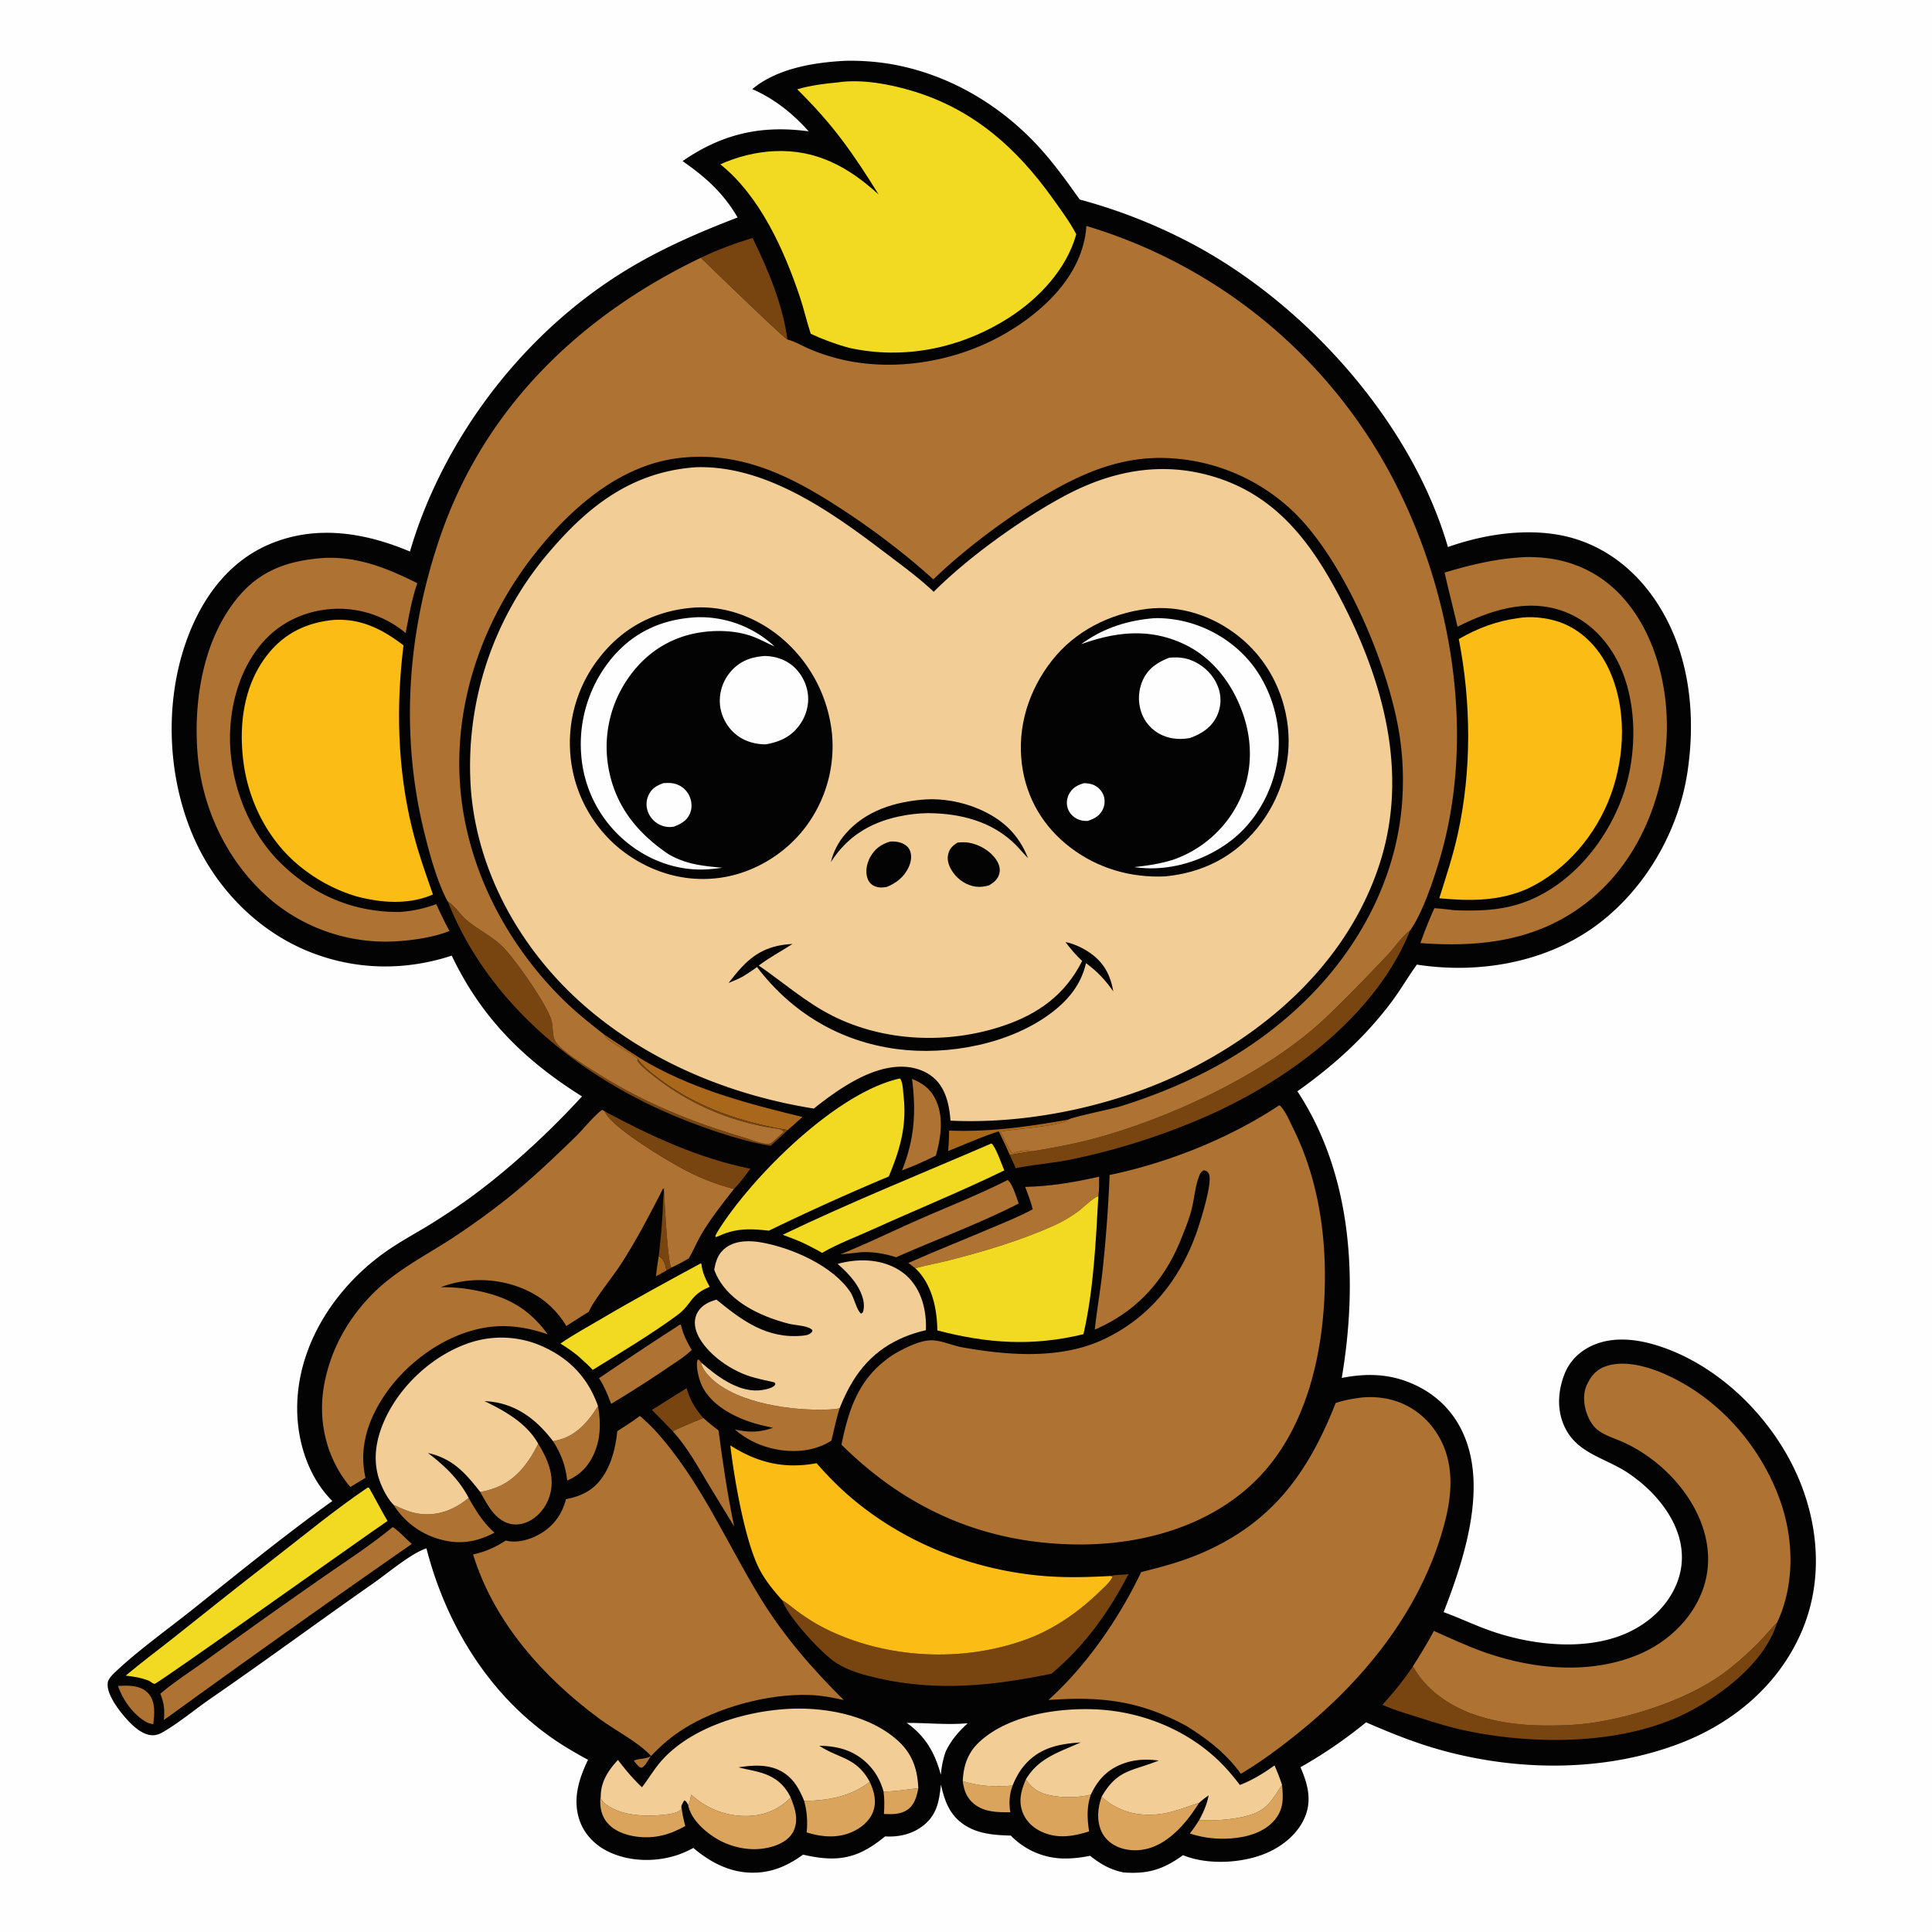 <svg version="1.1" xmlns="http://www.w3.org/2000/svg" style="display: block;" viewBox="0 0 2048 2048" width="1024" height="1024">
<path transform="translate(0,0)" fill="rgb(254,254,254)" d="M 0 0 L 2048 0 L 2048 2048 L 0 2048 L 0 0 z"/>
<path transform="translate(0,0)" fill="rgb(3,3,3)" d="M 896.059 64.454 A 259.458 259.458 0 0 1 943.221 67.73 C 1005.34 78.207 1061.47 111.449 1103.35 158.097 C 1118.42 174.893 1131.49 193.118 1144.54 211.5 A 570.941 570.941 0 0 1 1269.85 261.764 C 1387.79 326.589 1496.91 449.374 1534.86 579.852 C 1570.36 567.414 1610.12 560.748 1647.6 566.217 C 1689.57 572.34 1724.87 595.693 1749.88 629.468 C 1789.91 683.511 1798.57 753.128 1788.81 818.217 C 1779.29 881.746 1743.43 943.518 1691.36 981.531 C 1637.69 1020.71 1566.83 1032.6 1501.97 1022.52 C 1492.75 1035.16 1484.94 1048.83 1475.57 1061.43 C 1447.62 1098.97 1413.37 1129.86 1375.29 1156.79 C 1433.82 1245.82 1439.6 1358.38 1422.32 1460.67 C 1446.46 1455.97 1469.6 1455.95 1492.79 1465.01 C 1519.78 1475.55 1540.07 1494.26 1551.65 1520.9 C 1576.62 1578.32 1551.79 1653.63 1530.32 1708.94 C 1548.04 1715.37 1564.98 1723.66 1582.88 1729.7 C 1625.08 1743.93 1678.94 1749.81 1721 1732.6 C 1745.71 1722.48 1767.14 1703.94 1777.31 1678.87 C 1796.22 1632.25 1763.97 1587.11 1726.21 1561.68 C 1700.92 1544.65 1669.9 1540.79 1657.22 1509.47 C 1650.12 1491.94 1651.91 1472.34 1659.04 1455.14 C 1664.84 1441.15 1676.58 1430.82 1690.47 1425.22 C 1717.56 1414.32 1749.51 1422.16 1775.26 1433.12 C 1834.42 1458.3 1884.88 1512.48 1908.59 1572.03 C 1928.86 1622.92 1931.53 1679.8 1909.38 1730.53 C 1885.23 1785.87 1838.29 1825.62 1782.6 1847.34 C 1702.56 1878.57 1609.71 1877.98 1527.51 1855.15 C 1500.02 1847.52 1474.23 1837.14 1448.12 1825.74 C 1425.85 1843.81 1403.54 1859.23 1378.56 1873.32 C 1385.98 1890.5 1390.92 1907.53 1383.39 1925.86 C 1376.01 1943.83 1359.54 1957.16 1341.98 1964.55 C 1316.48 1975.28 1279.82 1977.16 1254.02 1966.56 C 1233 1981.78 1216.85 1986.78 1190.96 1984.86 C 1176.83 1981.96 1166.77 1976.07 1155.53 1967.21 C 1146.61 1969.03 1137.33 1970.19 1128.22 1970.09 A 79.567 79.567 0 0 1 1071.54 1945.82 C 1054.99 1945.32 1038.1 1944.28 1023.63 1935.33 C 1006.93 1924.99 1001.53 1909.8 997.407 1891.78 C 995.68 1908.13 993.601 1922.41 980.368 1933.81 C 968.59 1943.96 953.479 1947.58 938.273 1946.66 C 933.28 1950.7 928.2 1954.51 922.749 1957.92 C 898.853 1972.87 877.753 1971.99 851.25 1966.01 C 837.225 1976.16 822.514 1983.36 805.027 1984.84 C 778.022 1987.13 755.119 1975.97 734.997 1958.92 A 111.709 111.709 0 0 1 720.759 1965.43 C 697.238 1974.09 668.629 1973.95 645.754 1963.24 C 631.238 1956.45 619.313 1944.56 614.189 1929.16 C 606.836 1907.06 613.681 1885.49 623.355 1865.41 C 616.638 1861.98 610.101 1858.12 603.613 1854.28 C 525.217 1807.82 474.326 1728.16 452.045 1641.29 C 435.329 1646.86 411.355 1667.41 395.798 1678.29 C 338.366 1718.45 281.936 1760.13 224.231 1799.87 C 207.367 1811.48 190.912 1825.38 173.391 1835.74 C 169.387 1838.1 165.324 1839.75 160.599 1839.39 C 149.476 1838.56 139.139 1828.02 132.222 1819.99 C 125.047 1811.66 112.587 1795.21 114.233 1783.69 C 114.87 1779.22 120.114 1774.39 123.318 1771.37 C 146.66 1749.36 178.555 1726.51 204.202 1706.05 C 252.917 1667.2 301.651 1627.4 352.313 1591.14 C 328.484 1567.55 316.467 1532.6 315.157 1499.51 C 312.441 1430.86 352.516 1367.51 406.743 1328.4 C 421.777 1317.56 437.94 1308.81 453.792 1299.27 A 720.171 720.171 0 0 0 497.899 1269.94 C 540.099 1239.12 581.647 1200.75 616.952 1162.23 C 555.78 1123.9 510.313 1079 478.871 1013.03 C 429.229 1029.24 377.304 1028.49 328.501 1009.14 C 272.771 987.043 227.986 940.709 204.525 885.827 C 176.061 819.242 173.99 736.497 201.474 669.195 C 218.05 628.608 245.554 593.449 286.89 576.387 C 335.98 556.123 387.189 564.681 434.587 584.659 C 440.581 563.932 448.282 543.23 457.062 523.522 C 500.177 426.743 574.104 340.635 664.942 285.609 C 702.18 263.051 741.364 246.109 781.889 230.546 C 766.938 204.677 747.815 187.639 723.56 170.787 C 765.33 141.869 807.063 132.352 857.221 139.241 C 840.441 120.302 820.744 104.647 797.452 94.48 C 823.805 72.43 862.844 66.146 896.059 64.454 z"/>
<path transform="translate(0,0)" fill="rgb(174,114,51)" d="M 690.161 1861.46 C 686.956 1865.31 684.803 1871.38 680.462 1873.86 C 677.143 1873.5 676.381 1871.69 674.157 1869.3 C 673.328 1868.39 672.638 1867.36 671.909 1866.38 C 677.909 1863.58 683.733 1865.27 690.161 1861.46 z"/>
<path transform="translate(0,0)" fill="rgb(169,103,28)" d="M 698.252 1331.38 C 704.396 1335.54 704.951 1339.91 706.478 1346.77 L 695.417 1352.93 C 695.995 1345.73 697.244 1338.53 698.252 1331.38 z"/>
<path transform="translate(0,0)" fill="rgb(120,69,16)" d="M 698.252 1331.38 A 716.868 716.868 0 0 0 702.194 1288.93 C 702.77 1280.13 702.745 1271.28 703.824 1262.53 C 704.645 1274.08 707.671 1339.46 711.764 1343.66 L 706.478 1346.77 C 704.951 1339.91 704.396 1335.54 698.252 1331.38 z"/>
<path transform="translate(0,0)" fill="rgb(219,164,93)" d="M 936.577 1899.03 C 949.075 1899.21 961.071 1896.82 973.46 1895.69 C 971.799 1904.26 969.424 1913.43 961.702 1918.58 C 954.327 1923.51 945.49 1923.24 937 1922.91 C 937.534 1914.73 937.705 1907.18 936.577 1899.03 z"/>
<path transform="translate(0,0)" fill="rgb(169,103,28)" d="M 1006.12 1198.45 C 1049.33 1200.19 1089.96 1194.3 1132.38 1186.86 C 1122.01 1194.49 1076.17 1196.19 1060.57 1199.64 C 1064.31 1207.05 1067.67 1215.28 1072.6 1221.95 C 1074.59 1222.5 1073.68 1222.62 1075.08 1222.04 C 1080.13 1219.95 1089.54 1218.73 1094.8 1220.34 C 1086.73 1221.65 1078.49 1222.68 1070.52 1224.5 A 705.265 705.265 0 0 0 1058.71 1199.31 C 1040.42 1205 1022.84 1213.23 1004.96 1220.14 C 1005.79 1212.93 1005.92 1205.7 1006.12 1198.45 z"/>
<path transform="translate(0,0)" fill="rgb(174,114,51)" d="M 125.123 1787.15 C 130.208 1786.89 135.522 1786.68 140.595 1787.29 C 147.42 1788.1 154.136 1790.77 158.368 1796.4 C 164.917 1805.12 163.865 1817.58 162.361 1827.75 C 159.775 1827.25 157.421 1826.7 155.097 1825.42 C 141.546 1817.97 129.82 1801.66 125.123 1787.15 z"/>
<path transform="translate(0,0)" fill="rgb(219,164,93)" d="M 1020.59 1887.97 C 1039.41 1893.81 1053.88 1894.27 1073.41 1892.8 C 1069.87 1902.51 1069.46 1910.87 1070.95 1921.02 C 1057.67 1921.22 1043.54 1921.04 1032.6 1912.29 C 1024.73 1906 1021.71 1897.7 1020.59 1887.97 z"/>
<path transform="translate(0,0)" fill="rgb(254,254,254)" d="M 961.21 1826.35 C 982.726 1826.22 1004.27 1828.68 1025.75 1826.75 C 1015.91 1835.93 1008.61 1844.07 1002.66 1856.26 C 999.602 1864.54 998.133 1872.5 997.289 1881.24 C 991.132 1858.14 980.97 1840.37 961.21 1826.35 z"/>
<path transform="translate(0,0)" fill="rgb(120,69,16)" d="M 727.812 1471.53 C 731.663 1484.42 736.739 1493.05 745.624 1503.15 C 734.887 1507.72 723.495 1511.89 713.154 1517.24 A 1264.27 1264.27 0 0 0 691.082 1494.59 L 727.812 1471.53 z"/>
<path transform="translate(0,0)" fill="rgb(174,114,51)" d="M 633.875 1490.42 C 637.767 1511.13 636.385 1532.91 624.236 1550.83 C 618.356 1559.5 610.763 1565.34 601.217 1569.47 C 599.64 1553.96 594.675 1540.79 586.201 1527.68 A 98.102 98.102 0 0 0 590.993 1526.67 C 610.808 1522.03 623.631 1506.99 633.875 1490.42 z"/>
<path transform="translate(0,0)" fill="rgb(219,164,93)" d="M 636.869 1901.9 C 637.199 1906.64 636.94 1908.2 640.737 1911.37 C 657.491 1925.38 685.143 1925.93 705.703 1923.52 C 710.586 1922.95 717.917 1921.86 721.581 1918.46 L 722.415 1914.19 C 722.864 1921.6 724.561 1928.51 726.426 1935.67 C 710.107 1944.85 694.031 1949.36 675.175 1946.96 C 663.11 1945.42 649.929 1940.75 642.473 1930.64 C 636.365 1922.36 635.38 1911.81 636.869 1901.9 z"/>
<path transform="translate(0,0)" fill="rgb(219,164,93)" d="M 1358.99 1891.99 C 1360.41 1905.98 1360.85 1917.61 1351.29 1929.14 C 1340.28 1942.42 1321.91 1947.54 1305.35 1948.77 C 1290.23 1949.9 1275.68 1948.33 1261.28 1943.6 C 1264.85 1939.08 1267.98 1934.46 1271.07 1929.6 C 1285.76 1930.05 1302.46 1929.26 1316.83 1926.15 C 1341.3 1920.84 1346.48 1911.65 1358.99 1891.99 z"/>
<path transform="translate(0,0)" fill="rgb(174,114,51)" d="M 966.793 1143.7 C 977.166 1147.82 985.366 1153.5 990.783 1163.53 C 1000.91 1182.27 997.603 1205.46 992.106 1224.99 C 987.334 1227.36 982.463 1229.56 977.63 1231.81 C 970.609 1235.11 963.439 1237.91 956.199 1240.69 C 969.466 1207.53 971.263 1178.74 966.793 1143.7 z"/>
<path transform="translate(0,0)" fill="rgb(174,114,51)" d="M 496.794 1587.81 C 504.644 1601.69 512.158 1614.03 524.222 1624.7 C 503.526 1635.44 485.106 1637.85 462.614 1630.64 A 84.509 84.509 0 0 1 417.27 1595.27 C 427.275 1599.67 435.34 1603.78 446.444 1604.87 C 465.699 1606.78 482.171 1599.96 496.794 1587.81 z"/>
<path transform="translate(0,0)" fill="rgb(174,114,51)" d="M 713.154 1517.24 C 723.495 1511.89 734.887 1507.72 745.624 1503.15 C 750.803 1507.82 756.054 1512.14 761.653 1516.3 C 766.203 1550.49 771.115 1584.41 778.27 1618.17 L 751.009 1573.43 C 739.571 1554.43 728.279 1533.64 713.154 1517.24 z"/>
<path transform="translate(0,0)" fill="rgb(120,69,16)" d="M 641.235 1178.23 C 689.829 1204.31 741.017 1228.01 795.37 1238.88 C 790.195 1245.99 784.309 1254.13 778.064 1260.32 C 761.533 1256.18 746.093 1250.21 730.782 1242.7 C 711.907 1233.43 646.778 1194.59 641.235 1178.23 z"/>
<path transform="translate(0,0)" fill="rgb(169,103,28)" d="M 640.811 1096.94 C 657.19 1107.5 673.019 1119.08 690.091 1128.52 C 740.351 1156.3 795.282 1170.59 850.628 1184.05 L 835.107 1197.91 C 830.509 1197.25 825.956 1196.34 821.402 1195.43 C 776.682 1186.52 734.648 1170.89 698.039 1143.09 C 690.285 1137.2 681.489 1130.58 676.024 1122.41 C 668.861 1116.32 659.248 1111.69 651.37 1106.34 C 648.318 1104.27 641.521 1100.66 640.811 1096.94 z"/>
<path transform="translate(0,0)" fill="rgb(219,164,93)" d="M 921.954 1888.82 C 926.701 1898.9 929.598 1909.81 925.431 1920.68 C 921.513 1930.9 912.401 1938.01 902.617 1942.24 C 887.332 1948.85 870.571 1947.33 855.087 1942.44 C 856.259 1930.75 855.526 1920.47 852.469 1909.09 C 878.107 1908.56 901.236 1904.77 921.954 1888.82 z"/>
<path transform="translate(0,0)" fill="rgb(219,164,93)" d="M 1087.46 1886.22 C 1094.18 1896.45 1102.12 1900.91 1114.06 1903.28 A 101.925 101.925 0 0 0 1156.34 1902.45 C 1151.79 1915.4 1152.46 1927.99 1154.49 1941.35 C 1138.73 1946.35 1122.97 1949.19 1106.98 1942.93 C 1096.92 1939 1088.35 1931.95 1084.28 1921.75 C 1079.25 1909.15 1082.46 1898.08 1087.46 1886.22 z"/>
<path transform="translate(0,0)" fill="rgb(174,114,51)" d="M 721.085 1403.95 L 721.882 1404.69 C 724.182 1414.29 728.132 1422.59 733.272 1430.98 C 725.874 1438.25 716.466 1443.9 707.91 1449.74 C 688.204 1463.18 668.277 1475.86 647.84 1488.16 C 644.239 1478.64 640.612 1469.48 634.977 1460.96 A 4517.14 4517.14 0 0 1 721.085 1403.95 z"/>
<path transform="translate(0,0)" fill="rgb(219,164,93)" d="M 1167.76 1904.74 C 1184.02 1919.03 1202.1 1924.83 1223.7 1923.55 C 1241.02 1922.51 1254.72 1916.3 1270.94 1911.3 C 1260.47 1928.1 1246.16 1945.77 1228.35 1955.07 C 1215.92 1961.57 1201.19 1963.4 1187.78 1958.87 C 1178.94 1955.88 1171.39 1949.89 1167.53 1941.26 C 1162.31 1929.56 1163.53 1916.47 1167.76 1904.74 z"/>
<path transform="translate(0,0)" fill="rgb(174,114,51)" d="M 570.476 1530.3 C 580.131 1545.73 587.701 1563.12 583.711 1581.76 C 581.17 1593.63 573.671 1604.95 563.184 1611.22 C 556.305 1615.34 548.233 1617.22 540.351 1615.22 C 524.994 1611.3 517.099 1595.98 510.002 1583.25 L 509.019 1581.47 C 514.258 1580.73 519.607 1579.12 524.586 1577.34 C 546.523 1569.5 560.668 1550.58 570.476 1530.3 z"/>
<path transform="translate(0,0)" fill="rgb(219,164,93)" d="M 729.517 1913.25 C 731.537 1909.85 731.966 1906.12 732.656 1902.29 A 84.444 84.444 0 0 0 791.499 1925.03 C 809.681 1924.79 825.467 1918.54 838.166 1905.44 C 842.567 1916.54 846.668 1928.21 841.655 1939.95 C 838.145 1948.17 830.558 1953.21 822.423 1956.2 C 804.077 1962.96 783.144 1960.73 765.727 1952.35 C 751.305 1945.42 733.58 1930.86 729.68 1914.56 C 729.577 1914.13 729.571 1913.68 729.517 1913.25 z"/>
<path transform="translate(0,0)" fill="rgb(120,69,16)" d="M 742.934 273.23 C 760.349 264.836 779.265 257.86 797.748 252.211 C 814.372 286.364 829.526 322.036 834.708 359.913 C 830.62 358.294 750.063 280.307 742.934 273.23 z"/>
<path transform="translate(0,0)" fill="rgb(174,114,51)" d="M 1068.08 1250.89 C 1073.14 1254.04 1077.57 1269.75 1079.91 1275.76 C 1038.03 1297.17 992.96 1313.67 949.95 1332.77 C 937.671 1328.85 925.655 1326.78 912.76 1327.37 A 450.344 450.344 0 0 1 891.002 1329.57 C 919.52 1318.2 946.978 1304.59 975.078 1292.28 C 1005.98 1278.75 1038.01 1266.15 1068.08 1250.89 z"/>
<path transform="translate(0,0)" fill="rgb(120,69,16)" d="M 474.71 955.631 C 482.509 960.324 487.463 969.369 494.471 975.204 C 506.051 984.846 519.71 991.592 531.025 1001.83 C 544.036 1013.6 580.358 1065.39 584.658 1081.95 C 586.307 1088.3 585.473 1095.92 587.828 1101.98 C 591.988 1112.69 622.109 1130.63 632.646 1137.32 C 682.058 1168.67 732.711 1189.22 788.597 1205.81 C 795.188 1207.77 809.602 1213.76 816.035 1212.32 C 818.953 1211.67 827.618 1202.3 830.796 1199.94 C 828.679 1197.11 826.46 1196.79 823.016 1196.32 A 268.983 268.983 0 0 1 693.972 1141.46 C 687.742 1136.48 680.815 1131.46 675.879 1125.16 C 675.681 1122.95 675.48 1123.84 676.024 1122.41 C 681.489 1130.58 690.285 1137.2 698.039 1143.09 C 734.648 1170.89 776.682 1186.52 821.402 1195.43 C 825.956 1196.34 830.509 1197.25 835.107 1197.91 A 750.225 750.225 0 0 1 816.866 1214.63 C 783.82 1209.27 739.276 1193.53 708.158 1179.99 C 607.179 1136.09 515.948 1059.98 474.71 955.631 z"/>
<path transform="translate(0,0)" fill="rgb(174,114,51)" d="M 1086.68 1258.17 C 1113.01 1257.66 1139.47 1253.19 1165.09 1247.32 C 1165.05 1254.15 1165.35 1261.25 1164.29 1267.99 C 1158.59 1269.66 1147.79 1280.68 1142.19 1284.64 C 1134.78 1289.88 1126.63 1294.89 1118.36 1298.63 C 1082.89 1314.65 1044.24 1326.26 1006.55 1335.86 C 994.507 1338.93 982.215 1341.16 970.218 1344.38 L 962.923 1338.79 C 992.134 1325.81 1022.02 1314.05 1051.45 1301.51 C 1065.97 1295.31 1080.95 1289.48 1094.77 1281.83 C 1092.66 1273.67 1089.77 1266 1086.68 1258.17 z"/>
<path transform="translate(0,0)" fill="rgb(174,114,51)" d="M 819.403 1513.45 A 254.754 254.754 0 0 1 805.637 1510.35 C 783.303 1504.71 756.534 1492.23 745.003 1470.86 C 741.383 1464.15 737.079 1448.7 739.469 1441.39 L 740.858 1441.22 L 743.287 1444.29 C 743.529 1450.02 750.19 1457.61 754.226 1461.39 C 782.857 1488.19 840.748 1495.69 878.246 1494.15 C 882.28 1493.98 886.154 1493.81 890.065 1492.74 C 886.549 1504 884.088 1515.64 881.337 1527.1 C 871.2 1533.79 858.537 1537.3 846.479 1537.98 C 822.437 1539.34 797.091 1531.36 779.102 1515.28 C 793.561 1518.61 805.446 1518.53 819.403 1513.45 z"/>
<path transform="translate(0,0)" fill="rgb(242,218,34)" d="M 742.916 1339.16 L 743.485 1339.74 C 744.514 1348.85 747.996 1356.16 752.299 1364.13 C 731.335 1372.61 733.513 1382.64 717.966 1394.1 C 690.935 1414.04 657.149 1434.33 628.337 1452.13 C 624.331 1447.83 619.997 1443.93 615.653 1439.98 C 609.135 1433.95 601.573 1428.91 594.052 1424.23 C 607.563 1414.86 622.1 1407.03 636.253 1398.69 C 671.404 1377.95 707.038 1358.59 742.916 1339.16 z"/>
<path transform="translate(0,0)" fill="rgb(242,218,34)" d="M 1051.02 1212.08 C 1055.72 1216.1 1061.86 1234.32 1064.59 1240.68 C 1018.69 1263.05 970.861 1282.43 924.344 1303.55 C 906.676 1311.57 888.24 1318.34 871.446 1328.11 C 865.579 1324.58 859.351 1321.58 853.267 1318.45 C 845.627 1314.79 837.605 1311.92 829.694 1308.9 C 902.265 1274.04 977.162 1243.97 1051.02 1212.08 z"/>
<path transform="translate(0,0)" fill="rgb(174,114,51)" d="M 416.212 1618.77 C 420.797 1620.93 431.572 1632.52 436.589 1636.61 A 15763.1 15763.1 0 0 0 184.461 1815.57 L 173.667 1823.25 C 174.806 1812.75 173.903 1805.21 169.945 1795.4 C 185.301 1782.43 202.952 1771.21 219.27 1759.39 A 7228.88 7228.88 0 0 1 340.734 1673.05 C 365.937 1655.39 392.54 1638.39 416.212 1618.77 z"/>
<path transform="translate(0,0)" fill="rgb(120,69,16)" d="M 1883.84 1719.96 C 1871.13 1761.18 1827.87 1794.8 1791.26 1814.02 C 1722.58 1850.07 1627.57 1850.14 1553.14 1834.44 C 1535.71 1830.77 1518.71 1825.23 1501.74 1819.87 C 1489.64 1816.05 1477.02 1812.45 1465.52 1807.1 C 1477.2 1794.11 1488.04 1780.96 1497.71 1766.37 C 1502.15 1774.13 1507.15 1780.9 1513.45 1787.28 C 1545.24 1819.48 1593.48 1828.78 1637.08 1829.11 C 1654.28 1829.24 1671.54 1828.67 1688.58 1826.14 C 1734.7 1819.29 1792.65 1799.94 1829.7 1771.74 A 340.565 340.565 0 0 0 1866.63 1738.66 C 1872.26 1732.76 1877.29 1726.31 1883.13 1720.64 L 1883.84 1719.96 z"/>
<path transform="translate(0,0)" fill="rgb(120,69,16)" d="M 1494.79 986.272 C 1457.98 1078.26 1362.45 1147.54 1274.23 1185.37 A 719.757 719.757 0 0 1 1133.05 1229.55 C 1114.42 1233.17 1095.29 1234.56 1076.77 1238.34 L 1070.52 1224.5 C 1078.49 1222.68 1086.73 1221.65 1094.8 1220.34 C 1118.44 1216.36 1141.82 1212.04 1164.93 1205.58 C 1245.25 1183.1 1344.49 1136.61 1405.46 1078.68 C 1427.54 1057.69 1448.94 1035.41 1469.93 1013.33 C 1478.01 1004.84 1484.87 994.138 1494.03 986.855 C 1494.28 986.656 1494.54 986.467 1494.79 986.272 z"/>
<path transform="translate(0,0)" fill="rgb(242,218,34)" d="M 389.854 1576.79 C 390.32 1576.97 390.88 1576.99 391.253 1577.33 C 392.099 1578.08 407.531 1607.27 410.791 1612.28 C 387.765 1627.82 168.011 1784.33 164.02 1784.92 C 162.508 1785.15 159.751 1782.76 158.432 1781.91 C 150.227 1778.54 141.981 1777.23 133.22 1776.22 C 150.214 1761.97 168.162 1748.67 185.54 1734.87 C 219.229 1708.12 252.711 1681.3 286.762 1654.99 C 320.777 1628.71 354.261 1600.87 389.854 1576.79 z"/>
<path transform="translate(0,0)" fill="rgb(120,69,16)" d="M 1177.26 1670.61 C 1183.16 1668.89 1190.14 1669.7 1196.31 1668.61 C 1175.27 1709.09 1149.84 1744.69 1114.7 1774.16 C 1053.19 1786.9 993.834 1793.19 931.865 1779.26 C 916.748 1775.86 900.008 1771.42 886.779 1763.02 C 871.092 1753.06 835.206 1713.98 829.148 1696.23 C 834.905 1699.62 840.305 1704.39 845.735 1708.35 C 855.96 1715.82 866.287 1722.27 877.704 1727.77 C 941.083 1758.3 1019.41 1762.18 1085.75 1738.6 C 1116.32 1727.73 1142.67 1709.45 1165.85 1686.98 C 1170.49 1682.47 1176.46 1677.45 1179.27 1671.59 L 1177.26 1670.61 z"/>
<path transform="translate(0,0)" fill="rgb(242,218,34)" d="M 953.724 1143.26 C 954.988 1144.16 954.56 1143.62 955.23 1145.23 C 957.156 1149.85 957.234 1156.5 957.796 1161.47 C 961.393 1193.31 954.236 1218.14 942.138 1247.14 A 2568.26 2568.26 0 0 0 815.072 1304.56 C 795.536 1302.42 780.658 1301.76 762.45 1310.01 C 761.311 1310.54 760.069 1310.92 758.883 1311.34 L 758.289 1310.3 C 759.335 1307.68 760.708 1305.46 762.221 1303.08 C 798.431 1246.19 886.571 1158.2 953.724 1143.26 z"/>
<path transform="translate(0,0)" fill="rgb(242,218,34)" d="M 970.218 1344.38 C 982.215 1341.16 994.507 1338.93 1006.55 1335.86 C 1044.24 1326.26 1082.89 1314.65 1118.36 1298.63 C 1126.63 1294.89 1134.78 1289.88 1142.19 1284.64 C 1147.79 1280.68 1158.59 1269.66 1164.29 1267.99 C 1161.65 1315.59 1159.26 1367.85 1148.49 1414.32 C 1094.69 1427.41 1046.67 1424.17 993.612 1410.3 C 993.378 1387.45 988.033 1361.87 971.113 1345.2 C 970.824 1344.91 970.516 1344.65 970.218 1344.38 z"/>
<path transform="translate(0,0)" fill="rgb(242,205,150)" d="M 1020.59 1887.97 C 1021.29 1871.52 1025.98 1857.73 1038.44 1846.28 C 1069.6 1817.65 1122.64 1810 1163.19 1812.09 C 1214.72 1814.75 1266.27 1837.06 1300.9 1875.83 A 242.064 242.064 0 0 1 1314.31 1892.13 C 1327.31 1887.18 1339.78 1879.57 1351.03 1871.39 C 1353.95 1878.2 1356.74 1884.93 1358.99 1891.99 C 1346.48 1911.65 1341.3 1920.84 1316.83 1926.15 C 1302.46 1929.26 1285.76 1930.05 1271.07 1929.6 C 1275.82 1920.81 1279.26 1913.08 1281.2 1903.25 C 1277.43 1905.62 1274.24 1908.33 1270.94 1911.3 C 1254.72 1916.3 1241.02 1922.51 1223.7 1923.55 C 1202.1 1924.83 1184.02 1919.03 1167.76 1904.74 C 1184.32 1875.69 1199.54 1877.74 1227.33 1866.63 L 1228.25 1866.25 C 1214.68 1864.54 1202.7 1864.94 1189.79 1869.81 C 1173.78 1875.85 1163.36 1887.09 1156.34 1902.45 A 101.925 101.925 0 0 1 1114.06 1903.28 C 1102.12 1900.91 1094.18 1896.45 1087.46 1886.22 C 1101.11 1863.29 1122.68 1857.49 1145.49 1847.07 C 1122.69 1848.53 1102.53 1852.59 1086.64 1870.47 C 1080.8 1877.05 1076.67 1884.67 1073.41 1892.8 C 1053.88 1894.27 1039.41 1893.81 1020.59 1887.97 z"/>
<path transform="translate(0,0)" fill="rgb(242,205,150)" d="M 680.518 1894.55 C 687.825 1885.21 693.681 1874.85 701.631 1865.99 C 733.382 1830.6 790.118 1813.85 836.174 1811.46 C 875.18 1809.43 922.489 1818.32 952.206 1845.58 C 967.312 1859.44 972.585 1875.66 973.46 1895.69 C 961.071 1896.82 949.075 1899.21 936.577 1899.03 C 933.517 1888.1 928.29 1878.48 920.331 1870.36 C 906.037 1855.77 888.526 1850.78 868.533 1850.63 C 890.277 1864.69 907.727 1862.72 921.954 1888.82 C 901.236 1904.77 878.107 1908.56 852.469 1909.09 C 847.982 1898.16 842.861 1888.08 833.094 1880.8 C 818.322 1869.79 800.069 1870.74 782.899 1873.46 C 791.786 1875.87 800.919 1877.02 809.626 1880.08 C 823.059 1884.79 832.006 1892.67 838.166 1905.44 C 825.467 1918.54 809.681 1924.79 791.499 1925.03 A 84.444 84.444 0 0 1 732.656 1902.29 C 731.966 1906.12 731.537 1909.85 729.517 1913.25 C 728.246 1911.3 727.567 1909.06 725.23 1908.56 C 724.164 1910.42 723.225 1912.21 722.415 1914.19 L 721.581 1918.46 C 717.917 1921.86 710.586 1922.95 705.703 1923.52 C 685.143 1925.93 657.491 1925.38 640.737 1911.37 C 636.94 1908.2 637.199 1906.64 636.869 1901.9 C 637.656 1887.43 645.513 1875.8 655.082 1865.6 C 662.852 1875.92 671.057 1885.71 680.518 1894.55 z"/>
<path transform="translate(0,0)" fill="rgb(174,114,51)" d="M 1619.45 590.458 A 229.188 229.188 0 0 1 1630.67 590.841 C 1666.22 592.875 1697.37 607.447 1721.04 634.234 C 1756.45 674.316 1769.99 733.966 1766.41 786.321 C 1762.22 847.581 1737.04 909.351 1690.02 950.116 C 1636.79 996.265 1573.63 1004.76 1505.69 999.713 C 1510.05 987.242 1515.09 974.831 1520.48 962.775 C 1527.82 963.13 1535.18 964.137 1542.49 964.917 C 1572.38 965.985 1599.45 964.733 1627.03 951.757 C 1670.92 931.109 1703.97 888.953 1720.13 843.895 C 1735.49 801.064 1736.06 745.051 1716.02 703.614 C 1703.41 677.551 1682.59 656.425 1654.8 647.111 C 1617.22 634.522 1578.85 647.376 1545.02 664.338 C 1540.7 645.161 1535.56 626.186 1531.38 606.969 C 1560.55 598.188 1588.87 591.514 1619.45 590.458 z"/>
<path transform="translate(0,0)" fill="rgb(242,205,150)" d="M 757.106 1345.99 C 758.807 1336.36 761.392 1328.31 769.776 1322.32 C 780.68 1314.52 795.602 1314.87 808.245 1317.23 C 840.166 1323.19 882.873 1341.8 901.562 1369.84 C 905.471 1375.7 907.941 1388.72 912.754 1392.55 C 914.547 1391.37 914.834 1391.13 915.299 1388.88 C 917.407 1378.72 911.942 1367.16 906.148 1359.11 C 900.954 1351.9 894.593 1345.61 887.926 1339.76 C 908.619 1334.05 931.791 1334.25 950.913 1345.02 C 965.245 1353.09 974.164 1366.3 978.482 1381.91 C 980.987 1390.97 981.892 1400.65 981.513 1410.03 C 948.121 1417.86 922.547 1434.27 904.287 1463.8 C 898.654 1472.91 893.99 1482.78 890.065 1492.74 C 886.154 1493.81 882.28 1493.98 878.246 1494.15 C 840.748 1495.69 782.857 1488.19 754.226 1461.39 C 750.19 1457.61 743.529 1450.02 743.287 1444.29 C 759.093 1458.22 781.319 1475.2 803.916 1473.91 C 808.187 1473.66 817.518 1472.13 820.711 1469.06 C 821.307 1468.49 821.539 1467.98 821.921 1467.29 L 821.074 1465.41 C 811.507 1463.11 801.429 1461.35 792.166 1458.04 C 773.407 1451.35 752.718 1436.96 742.203 1419.76 C 737.92 1412.75 735.092 1404.2 737.384 1396.02 C 739.127 1389.79 743.675 1384.79 749.268 1381.7 C 752.511 1379.91 755.898 1378.7 759.43 1377.62 C 786.927 1400.06 813.079 1419.56 850.996 1415.88 C 854.981 1415.49 858.206 1414.85 860.896 1411.7 L 861.231 1410.09 C 857.02 1405.07 842.843 1404.93 836.253 1403.23 C 804.878 1395.12 769.003 1378.41 757.106 1345.99 z"/>
<path transform="translate(0,0)" fill="rgb(242,205,150)" d="M 417.27 1595.27 C 411.151 1589.06 406.003 1579.14 402.936 1571.04 C 394.456 1548.64 398.323 1525.8 408.063 1504.51 C 424.397 1468.81 457.748 1437.91 494.677 1424.51 A 106.502 106.502 0 0 1 578.535 1428.86 C 605.57 1441.86 623.974 1462.22 633.875 1490.42 C 623.631 1506.99 610.808 1522.03 590.993 1526.67 A 98.102 98.102 0 0 1 586.201 1527.68 C 569.872 1506.23 549.678 1489.86 522.197 1486.01 C 519.318 1485.6 516.413 1485.42 513.513 1485.25 C 535.048 1495.48 558.41 1508.75 570.476 1530.3 C 560.668 1550.58 546.523 1569.5 524.586 1577.34 C 519.607 1579.12 514.258 1580.73 509.019 1581.47 C 493.087 1561.12 479.626 1546.04 453.666 1540.24 C 471.203 1553.6 486.435 1568.04 496.794 1587.81 C 482.171 1599.96 465.699 1606.78 446.444 1604.87 C 435.34 1603.78 427.275 1599.67 417.27 1595.27 z"/>
<path transform="translate(0,0)" fill="rgb(174,114,51)" d="M 343.714 591.434 C 379.799 589.763 410.784 602.482 442.39 618.208 C 436.375 635.301 433.446 653.288 430.013 671.032 A 110.849 110.849 0 0 0 359.964 645.299 C 331.617 645.077 303.406 655.65 283.298 675.837 C 255.818 703.427 243.645 744.799 243.816 783.011 C 244.028 830.529 263.448 881.66 297.694 915.055 C 332.669 949.16 375.013 967.228 423.961 966.709 C 437.711 965.7 449.513 963.17 462.493 958.433 A 411.346 411.346 0 0 0 476.464 986.914 C 460.559 993.112 442.058 996.116 425.1 997.454 A 189.154 189.154 0 0 1 286.554 953.364 C 240.614 913.912 213.339 855.957 209.195 795.812 C 205.301 739.297 216.332 674.142 254.697 630.306 C 278.524 603.08 308.564 593.808 343.714 591.434 z"/>
<path transform="translate(0,0)" fill="rgb(251,188,21)" d="M 774.154 1532.17 C 803.192 1550.72 831.502 1557.39 865.651 1551.06 A 350.338 350.338 0 0 0 895.96 1582.12 C 953.25 1633.53 1028.83 1664 1105.37 1670.52 C 1129.47 1672.57 1153.14 1671.91 1177.26 1670.61 L 1179.27 1671.59 C 1176.46 1677.45 1170.49 1682.47 1165.85 1686.98 C 1142.67 1709.45 1116.32 1727.73 1085.75 1738.6 C 1019.41 1762.18 941.083 1758.3 877.704 1727.77 C 866.287 1722.27 855.96 1715.82 845.735 1708.35 C 840.305 1704.39 834.905 1699.62 829.148 1696.23 C 820.086 1686.29 810.68 1674.66 804.617 1662.61 C 789.337 1632.23 778.24 1566.93 774.154 1532.17 z"/>
<path transform="translate(0,0)" fill="rgb(251,188,21)" d="M 1608.58 655.335 C 1622.46 652.867 1639.57 654.707 1652.85 659.305 C 1676.47 667.485 1694.49 686.25 1705.09 708.539 C 1724.55 749.475 1722.85 800.509 1707.6 842.448 C 1692.25 884.688 1660.28 922.741 1619.4 942 C 1589.07 955.521 1558.02 955.243 1525.69 952.189 C 1532.74 929.882 1540.16 907.315 1545.22 884.469 C 1560.15 817.127 1559.52 744.984 1546.4 677.421 C 1566 666.034 1586.1 658.472 1608.58 655.335 z"/>
<path transform="translate(0,0)" fill="rgb(251,188,21)" d="M 351.449 657.357 C 381.132 654.721 404.81 666.504 427.729 684.128 C 419.507 750.84 421.46 819.194 438.468 884.471 C 444.103 906.096 451.612 927.105 458.94 948.196 C 433.339 959.367 404.123 957.17 377.78 950.168 A 172.713 172.713 0 0 1 320.734 920.569 C 285.542 893.336 263.571 851.181 258 807.345 C 253.001 768.006 258.307 726.128 283.422 694.167 C 300.896 671.93 323.576 660.564 351.449 657.357 z"/>
<path transform="translate(0,0)" fill="rgb(174,114,51)" d="M 1519.99 1728.83 A 1304.7 1304.7 0 0 0 1557.88 1745.42 C 1613.31 1768.31 1680.65 1777.58 1737.27 1753.71 C 1766.51 1741.38 1791.96 1718.04 1803.83 1688.28 C 1826.3 1631.95 1790.19 1572.68 1743.45 1541.5 C 1736.37 1536.78 1728.8 1532.43 1721.04 1528.93 C 1712.55 1525.1 1703.02 1522.36 1695.32 1517.07 C 1689.52 1513.1 1685.54 1507.04 1682.94 1500.6 C 1679.03 1490.89 1677.53 1478.67 1681.8 1468.84 C 1685.78 1459.7 1691.32 1452.47 1700.84 1448.82 C 1721.77 1440.78 1748.63 1449.08 1767.95 1458.01 C 1822.81 1483.36 1865.92 1532.67 1886.48 1589.1 C 1901.65 1630.73 1902.84 1679.35 1883.84 1719.96 L 1883.13 1720.64 C 1877.29 1726.31 1872.26 1732.76 1866.63 1738.66 A 340.565 340.565 0 0 1 1829.7 1771.74 C 1792.65 1799.94 1734.7 1819.29 1688.58 1826.14 C 1671.54 1828.67 1654.28 1829.24 1637.08 1829.11 C 1593.48 1828.78 1545.24 1819.48 1513.45 1787.28 C 1507.15 1780.9 1502.15 1774.13 1497.71 1766.37 C 1505.57 1754.05 1513.12 1741.73 1519.99 1728.83 z"/>
<path transform="translate(0,0)" fill="rgb(174,114,51)" d="M 371.442 1576.29 C 368.501 1572.8 365.625 1569.16 363.093 1565.35 C 343.21 1535.49 337.049 1499.43 344.277 1464.41 C 351.26 1430.58 367.369 1401.04 390.811 1375.82 C 415.894 1348.84 447.514 1333.06 478.056 1313.44 A 816.17 816.17 0 0 0 537.809 1270.34 C 563.244 1250.16 587.429 1227.02 610.686 1204.41 C 618.538 1196.78 630.156 1181.95 638.466 1176.49 L 641.235 1178.23 C 646.778 1194.59 711.907 1233.43 730.782 1242.7 C 746.093 1250.21 761.533 1256.18 778.064 1260.32 C 766.253 1275.59 753.814 1291.01 743.946 1307.65 C 738.867 1316.21 735.138 1325.53 730.087 1334.04 C 724.07 1337.51 718.064 1340.72 711.764 1343.66 C 707.671 1339.46 704.645 1274.08 703.824 1262.53 L 703.746 1259.2 L 703.401 1260.71 L 703.015 1259.63 C 688.897 1287.32 675.022 1313.99 658.137 1340.18 C 648.985 1354.37 630.179 1376.95 624.066 1390.6 A 1019.21 1019.21 0 0 0 600.403 1405.67 C 589.494 1387.93 575.604 1375.48 556.516 1366.97 C 528.88 1354.66 495.6 1353.58 467.349 1364.45 C 476.936 1364.47 486.241 1364.93 495.723 1366.42 C 532.655 1372.21 558.547 1383.97 580.607 1414.48 C 556.686 1406.15 533.309 1403.05 508.327 1408.48 C 466.986 1417.46 427.622 1447.34 405.141 1482.85 C 388.967 1508.39 380.592 1536.63 387.449 1566.61 C 382.065 1569.75 376.77 1573.06 371.442 1576.29 z"/>
<path transform="translate(0,0)" fill="rgb(174,114,51)" d="M 678.272 1500.93 C 684.031 1505.9 689.399 1510.95 694.585 1516.51 C 742.375 1569.08 769.846 1635.06 806.655 1694.92 C 831.104 1734.68 861.397 1769.39 894.434 1802.12 C 882.078 1799.32 870.06 1797.11 857.34 1796.73 C 813.819 1795.43 761.083 1809.72 724.334 1832.86 C 711.584 1840.88 700.487 1850.53 690.161 1861.46 C 689.89 1861.16 689.623 1860.87 689.348 1860.57 C 675.842 1846.28 652.057 1834.26 635.587 1822.1 C 576.138 1778.2 523.599 1719.65 501.501 1647.8 C 514.72 1644.83 524.766 1640.37 536.119 1633.05 C 548.417 1636.12 562.291 1632.06 572.987 1625.7 C 587.007 1617.38 596.001 1604.92 599.947 1589.2 C 616.833 1585.92 629.528 1579.53 639.357 1564.82 C 648.543 1551.08 652.785 1533.34 654.33 1517.09 C 662.391 1511.87 670.708 1506.85 678.272 1500.93 z"/>
<path transform="translate(0,0)" fill="rgb(242,218,34)" d="M 887.591 87.404 C 913.355 83.404 944.725 89.457 969.248 97.045 C 1032.52 116.623 1077.78 157.085 1115.54 209.851 C 1124.36 222.175 1133.83 234.851 1140.9 248.274 C 1130.63 285.349 1101.24 316.525 1069.48 336.813 C 1018.66 369.269 958.594 381.73 899.571 368.635 C 885.527 364.743 872.622 359.938 859.424 353.833 C 855.223 341.047 852.274 327.85 847.993 315.053 C 831.171 264.777 805.539 207.895 763.592 174.184 C 781.433 166.12 801.392 161.115 820.969 160.228 C 865.352 158.219 899.462 177.049 931.366 206.154 C 903.493 161.263 882.724 131.809 845.062 94.652 C 858.977 90.574 873.199 88.718 887.591 87.404 z"/>
<path transform="translate(0,0)" fill="rgb(174,114,51)" d="M 1444.17 1481.38 A 90.94 90.94 0 0 1 1474.33 1483.66 C 1495.75 1489.04 1513.43 1502.94 1524.68 1521.84 C 1541.21 1549.61 1539.69 1581.69 1531.97 1612.02 C 1508.87 1702.84 1448.95 1778.17 1377.22 1836.19 C 1357.4 1852.22 1337.32 1867.25 1315.39 1880.28 C 1299.25 1858.22 1280.58 1844 1257.69 1829.62 C 1207.59 1802.46 1167.29 1798.14 1111.39 1802.07 C 1151.85 1765.64 1186.36 1715.35 1209.74 1666.42 C 1232.08 1660.97 1253.99 1654.99 1275.13 1645.73 C 1349.33 1613.22 1386.98 1560.64 1415.87 1487.24 C 1425.1 1484.16 1434.52 1482.46 1444.17 1481.38 z"/>
<path transform="translate(0,0)" fill="rgb(174,114,51)" d="M 1355.83 1171.77 L 1356.88 1172.05 C 1362.68 1177.83 1366.79 1187.99 1370.49 1195.41 C 1394.31 1243.13 1404.03 1296.03 1404.43 1349.06 C 1405.02 1425.52 1387.92 1512.34 1332.24 1568.3 C 1284.03 1616.75 1213.69 1636.99 1146.72 1637.2 C 1046.91 1637.5 962.487 1601.35 891.976 1531.38 C 900.236 1491.31 911.181 1459.57 946.621 1436.13 C 957.503 1429.74 973.663 1421.18 986.518 1420.78 C 997.067 1420.46 1009.24 1426.29 1019.85 1428.19 C 1068.64 1436.91 1124.39 1441.28 1170.36 1419.56 C 1218.37 1396.88 1250.57 1356.64 1268.23 1307.04 C 1271.72 1297.22 1286.48 1251.63 1281.14 1243.71 C 1279.66 1241.53 1278.49 1241.15 1276.14 1240.54 C 1273.12 1241.99 1272 1244.31 1270.87 1247.34 C 1266.97 1257.78 1266.03 1269.95 1263.44 1280.83 C 1260.96 1291.24 1256.37 1302.41 1252.42 1312.4 C 1234.66 1357.34 1205.03 1390.2 1160.5 1409.46 C 1162.73 1388.94 1166.33 1368.53 1168.63 1347.99 A 1508.97 1508.97 0 0 0 1176.24 1245.53 C 1237.63 1232.82 1303.62 1206.58 1355.83 1171.77 z"/>
<path transform="translate(0,0)" fill="rgb(174,114,51)" d="M 1151.56 239.521 A 542.456 542.456 0 0 1 1473.84 502.271 C 1538.88 623.687 1565.86 780.061 1525.32 913.606 C 1518.8 935.07 1507.53 968.601 1494.79 986.272 C 1494.54 986.467 1494.28 986.656 1494.03 986.855 C 1484.87 994.138 1478.01 1004.84 1469.93 1013.33 C 1448.94 1035.41 1427.54 1057.69 1405.46 1078.68 C 1344.49 1136.61 1245.25 1183.1 1164.93 1205.58 C 1141.82 1212.04 1118.44 1216.36 1094.8 1220.34 C 1089.54 1218.73 1080.13 1219.95 1075.08 1222.04 C 1073.68 1222.62 1074.59 1222.5 1072.6 1221.95 C 1067.67 1215.28 1064.31 1207.05 1060.57 1199.64 C 1076.17 1196.19 1122.01 1194.49 1132.38 1186.86 C 1137.69 1183.78 1178.55 1175.67 1188.81 1172.42 C 1261.3 1149.47 1325.82 1116.22 1381 1063.36 C 1443.58 1003.41 1485.31 922.412 1487.06 834.759 A 307.413 307.413 0 0 0 1481.73 768.847 C 1468.39 698.384 1425.42 598.229 1375.36 546.662 A 205.303 205.303 0 0 0 1230.47 485.412 C 1206.54 485.256 1183.36 490.165 1161.01 498.545 C 1105.92 519.207 1031.26 573.297 989.437 614.196 A 722.252 722.252 0 0 0 953.56 583.84 A 818.86 818.86 0 0 0 885.888 535.575 C 834.491 502.635 782.975 478.253 720.217 485.488 C 656.881 492.789 604.669 539.076 566.626 587.372 C 509.153 660.334 477.904 753.771 489.105 846.766 C 498.892 928.025 539.937 1004.04 598.224 1060.9 C 611.562 1073.91 626.163 1085.46 640.811 1096.94 C 641.521 1100.66 648.318 1104.27 651.37 1106.34 C 659.248 1111.69 668.861 1116.32 676.024 1122.41 C 675.48 1123.84 675.681 1122.95 675.879 1125.16 C 680.815 1131.46 687.742 1136.48 693.972 1141.46 A 268.983 268.983 0 0 0 823.016 1196.32 C 826.46 1196.79 828.679 1197.11 830.796 1199.94 C 827.618 1202.3 818.953 1211.67 816.035 1212.32 C 809.602 1213.76 795.188 1207.77 788.597 1205.81 C 732.711 1189.22 682.058 1168.67 632.646 1137.32 C 622.109 1130.63 591.988 1112.69 587.828 1101.98 C 585.473 1095.92 586.307 1088.3 584.658 1081.95 C 580.358 1065.39 544.036 1013.6 531.025 1001.83 C 519.71 991.592 506.051 984.846 494.471 975.204 C 487.463 969.369 482.509 960.324 474.71 955.631 C 473.984 954.46 473.313 953.345 472.708 952.104 C 462.583 931.331 455.928 907.05 450.312 884.673 C 423.681 778.56 431.65 668.748 467.723 565.746 C 515.001 430.751 615.938 334.184 742.934 273.23 C 750.063 280.307 830.62 358.294 834.708 359.913 C 834.985 359.984 835.262 360.051 835.537 360.127 C 842.689 362.103 849.393 366.098 856.183 369.1 C 865.019 373.006 874.427 376.285 883.718 378.9 C 941.306 395.107 1008.57 384.967 1060.6 356.349 C 1097.68 335.951 1135.81 303.4 1147.8 261.204 C 1149.83 254.055 1151.21 246.955 1151.56 239.521 z"/>
<path transform="translate(0,0)" fill="rgb(242,205,150)" d="M 735.989 495.41 A 73.913 73.913 0 0 1 739.527 495.239 C 812.99 493.711 881.758 542.919 937.842 585.542 C 955.36 598.855 973.815 612.202 989.772 627.339 C 1026.11 590.959 1081.78 550.906 1127.15 526.378 C 1177.72 499.037 1231.12 488.412 1287.08 505.455 C 1352.39 525.345 1389.22 574.191 1419.69 632.061 C 1465.18 718.48 1493.56 816.651 1463.23 913.246 C 1432.66 1010.57 1356.56 1083.44 1268.13 1129.91 C 1191.37 1170.46 1094.22 1192.05 1007.56 1187.94 C 1006.54 1174.36 1003.89 1159.81 995.493 1148.69 C 987.653 1138.31 975.228 1132.57 962.495 1131.14 C 926.973 1127.15 888.975 1154.27 862.679 1175.12 C 776.429 1161.38 691.997 1127.21 624.843 1070.69 C 555.717 1012.52 506.734 928.98 499.261 838.058 A 348.67 348.67 0 0 1 583.441 583.717 C 624.733 535.44 670.489 500.543 735.989 495.41 z"/>
<path transform="translate(0,0)" fill="rgb(3,3,3)" d="M 943.651 892.082 C 947.453 891.838 951.436 892.129 955.041 893.417 C 959.275 894.93 962.86 897.459 964.604 901.723 C 966.904 907.351 965.674 913.947 963.197 919.295 C 958.481 929.477 950.184 936.174 939.938 940.199 C 935.359 941.04 931.224 941.196 926.876 939.237 C 923.165 937.565 920.782 934.656 919.498 930.831 C 917.089 923.661 918.881 915.074 922.437 908.604 C 927.27 899.811 934.141 894.807 943.651 892.082 z"/>
<path transform="translate(0,0)" fill="rgb(3,3,3)" d="M 1015.15 893.141 C 1019.31 892.765 1023.37 892.615 1027.51 893.374 C 1038.5 895.397 1049.82 901.995 1056.06 911.398 C 1058.94 915.727 1060.67 920.771 1059.35 925.95 C 1057.78 932.069 1053.72 935.295 1048.57 938.462 C 1044 939.812 1039.15 940.534 1034.4 939.885 C 1024.83 938.58 1016.24 932.95 1010.58 925.224 C 1006.65 919.841 1003.55 912.955 1004.97 906.16 C 1006.31 899.754 1009.74 896.395 1015.15 893.141 z"/>
<path transform="translate(0,0)" fill="rgb(3,3,3)" d="M 980.714 847.45 C 999.276 846.211 1020.02 850.06 1037.11 857.367 C 1062.59 868.26 1079.55 883.966 1089.75 909.657 C 1085.27 905.242 1081.35 900.256 1076.91 895.78 C 1052.02 870.687 1018.22 862.237 983.815 861.951 C 973.255 862.058 962.35 863.397 952.038 865.668 C 921.381 872.42 897.716 887.321 880.767 913.811 C 883.488 902.607 888.656 892.711 896.19 883.99 C 917.621 859.184 949.061 849.702 980.714 847.45 z"/>
<path transform="translate(0,0)" fill="rgb(3,3,3)" d="M 1129.5 998.645 C 1138.45 1000.35 1148.41 1005.1 1155.84 1010.36 C 1170.39 1020.65 1177.12 1033.72 1180.18 1050.99 C 1171.69 1038.87 1163.16 1029.69 1151.19 1020.97 C 1146.18 1042.88 1133.36 1059.1 1115.73 1072.72 C 1071.66 1106.77 1004.81 1119.27 950.431 1112.01 C 890.044 1103.95 839.091 1073.34 802.441 1025.07 C 797.755 1028.67 792.772 1031.78 787.788 1034.96 C 782.772 1037.73 777.583 1039.85 772.277 1041.99 C 776.104 1037.18 779.907 1032.29 784.003 1027.7 C 800.076 1009.69 815.979 1001.92 840.092 1000.63 C 828.084 1008.41 815.832 1014.83 804.311 1023.53 C 830.511 1041.45 853.877 1062.39 882.481 1076.79 C 937.574 1104.51 1004.94 1107.04 1063.08 1087.55 C 1100.69 1074.93 1129.17 1054.38 1147.14 1018.64 C 1140.49 1012.49 1134.89 1005.91 1129.5 998.645 z"/>
<path transform="translate(0,0)" fill="rgb(3,3,3)" d="M 731.953 644.41 C 766.59 641.022 800.852 653.568 827.444 675.509 A 153.136 153.136 0 0 1 882.012 778.553 A 142.235 142.235 0 0 1 849.086 882.74 C 826.251 909.689 792.057 928.285 756.754 931.222 C 720.534 934.509 685.338 922.473 657.062 899.769 A 144.282 144.282 0 0 1 604.851 802.495 A 146.336 146.336 0 0 1 637.934 693.993 C 662.169 664.478 694.132 648.09 731.953 644.41 z"/>
<path transform="translate(0,0)" fill="rgb(254,254,254)" d="M 703.298 830.164 C 707.841 829.848 712.433 829.779 716.811 831.238 A 23.66 23.66 0 0 1 731.063 844.406 C 733.458 849.994 733.788 856.495 731.459 862.161 C 728.245 869.98 721.86 873.333 714.42 876.265 C 709.373 877.066 705.068 876.722 700.327 874.663 A 24.762 24.762 0 0 1 686.682 860.07 A 22.679 22.679 0 0 1 687.642 842.597 C 691.031 835.612 696.246 832.715 703.298 830.164 z"/>
<path transform="translate(0,0)" fill="rgb(254,254,254)" d="M 810.452 695.392 C 819.243 695.446 828.316 697.803 835.774 702.514 C 845.902 708.912 853.05 719.827 855.647 731.45 C 858.464 744.058 855.48 757.046 848.211 767.631 C 839.229 780.71 826.804 786.47 811.67 789.038 C 800.773 789.065 789.957 786.036 781.214 779.395 A 46.916 46.916 0 0 1 763.22 747.36 A 47.251 47.251 0 0 1 774.183 712.416 C 783.893 700.824 795.842 696.47 810.452 695.392 z"/>
<path transform="translate(0,0)" fill="rgb(254,254,254)" d="M 736.675 654.429 C 737.706 654.369 738.737 654.299 739.769 654.284 A 116.091 116.091 0 0 1 821.047 685.246 C 813.546 681.997 806.342 677.991 798.706 675.05 C 780.468 668.027 757.654 667.51 738.616 671.026 C 708.037 676.672 682.933 693.891 665.48 719.53 A 127.284 127.284 0 0 0 645.567 816.877 C 653.326 855.856 676.436 883.707 708.692 905.51 C 727.413 916.291 744.615 917.89 765.691 919.863 C 760.977 920.455 756.245 921.047 751.508 921.412 C 718.704 923.941 686.586 912.05 661.842 890.759 A 132.268 132.268 0 0 1 616.031 799.041 A 142.668 142.668 0 0 1 650.857 694.933 C 673.77 669.115 702.642 656.544 736.675 654.429 z"/>
<path transform="translate(0,0)" fill="rgb(3,3,3)" d="M 1216.31 645.372 C 1251.11 641.254 1285.46 652.727 1312.71 674.257 C 1342.62 697.884 1360.91 732.416 1365.17 770.231 C 1369.48 808.527 1357.03 847.888 1332.84 877.695 C 1307.71 908.655 1274.59 925.112 1235.25 929.013 C 1198.77 930.67 1163.91 920.677 1134.67 898.41 C 1105.87 876.473 1087.73 845.815 1083.22 809.794 C 1078.28 770.322 1090.48 731.843 1114.74 700.67 C 1139.56 668.786 1176.63 650.314 1216.31 645.372 z"/>
<path transform="translate(0,0)" fill="rgb(254,254,254)" d="M 1149.3 830.156 C 1152.7 830.418 1156.39 830.744 1159.52 832.177 C 1164.32 834.37 1168.2 838.453 1169.9 843.464 A 19.218 19.218 0 0 1 1168.87 858.26 C 1165.51 865.025 1159.8 868.018 1152.9 870.233 C 1149.08 870.3 1145.43 869.846 1141.97 868.14 C 1137.12 865.744 1133.37 861.732 1131.76 856.517 C 1130.15 851.285 1130.94 845.681 1133.68 840.975 C 1137.3 834.741 1142.58 832.044 1149.3 830.156 z"/>
<path transform="translate(0,0)" fill="rgb(254,254,254)" d="M 1239.49 697.203 C 1248.4 696.425 1256.14 697.006 1264.45 700.609 C 1276.21 705.708 1286.27 715.573 1290.94 727.578 A 39.206 39.206 0 0 1 1290.19 758.501 C 1284.49 771.015 1274.16 777.548 1261.78 782.222 C 1252.85 783.975 1243.32 783.655 1234.77 780.448 A 41.464 41.464 0 0 1 1210.79 757.582 A 46.663 46.663 0 0 1 1211.35 721.132 C 1217.01 708.491 1227.06 702.014 1239.49 697.203 z"/>
<path transform="translate(0,0)" fill="rgb(254,254,254)" d="M 1222.25 655.415 C 1229.43 654.97 1236.98 655.562 1244.1 656.566 C 1277.35 661.26 1309.17 679.817 1329.19 706.863 C 1349.52 734.33 1359.28 771.379 1354.23 805.237 C 1349.17 839.168 1330.73 872.08 1302.99 892.546 C 1274.58 913.505 1237.63 924.417 1202.4 919.14 C 1216.45 917.652 1229.73 915.625 1243.25 911.462 A 122.314 122.314 0 0 0 1313.26 849.679 C 1327.73 820.187 1328.26 787.238 1317.54 756.469 C 1306.6 725.037 1285.64 697.188 1255.11 682.789 C 1218.6 665.567 1182.84 669.642 1146.09 682.871 C 1168.91 666.134 1194.21 657.874 1222.25 655.415 z"/>
</svg>